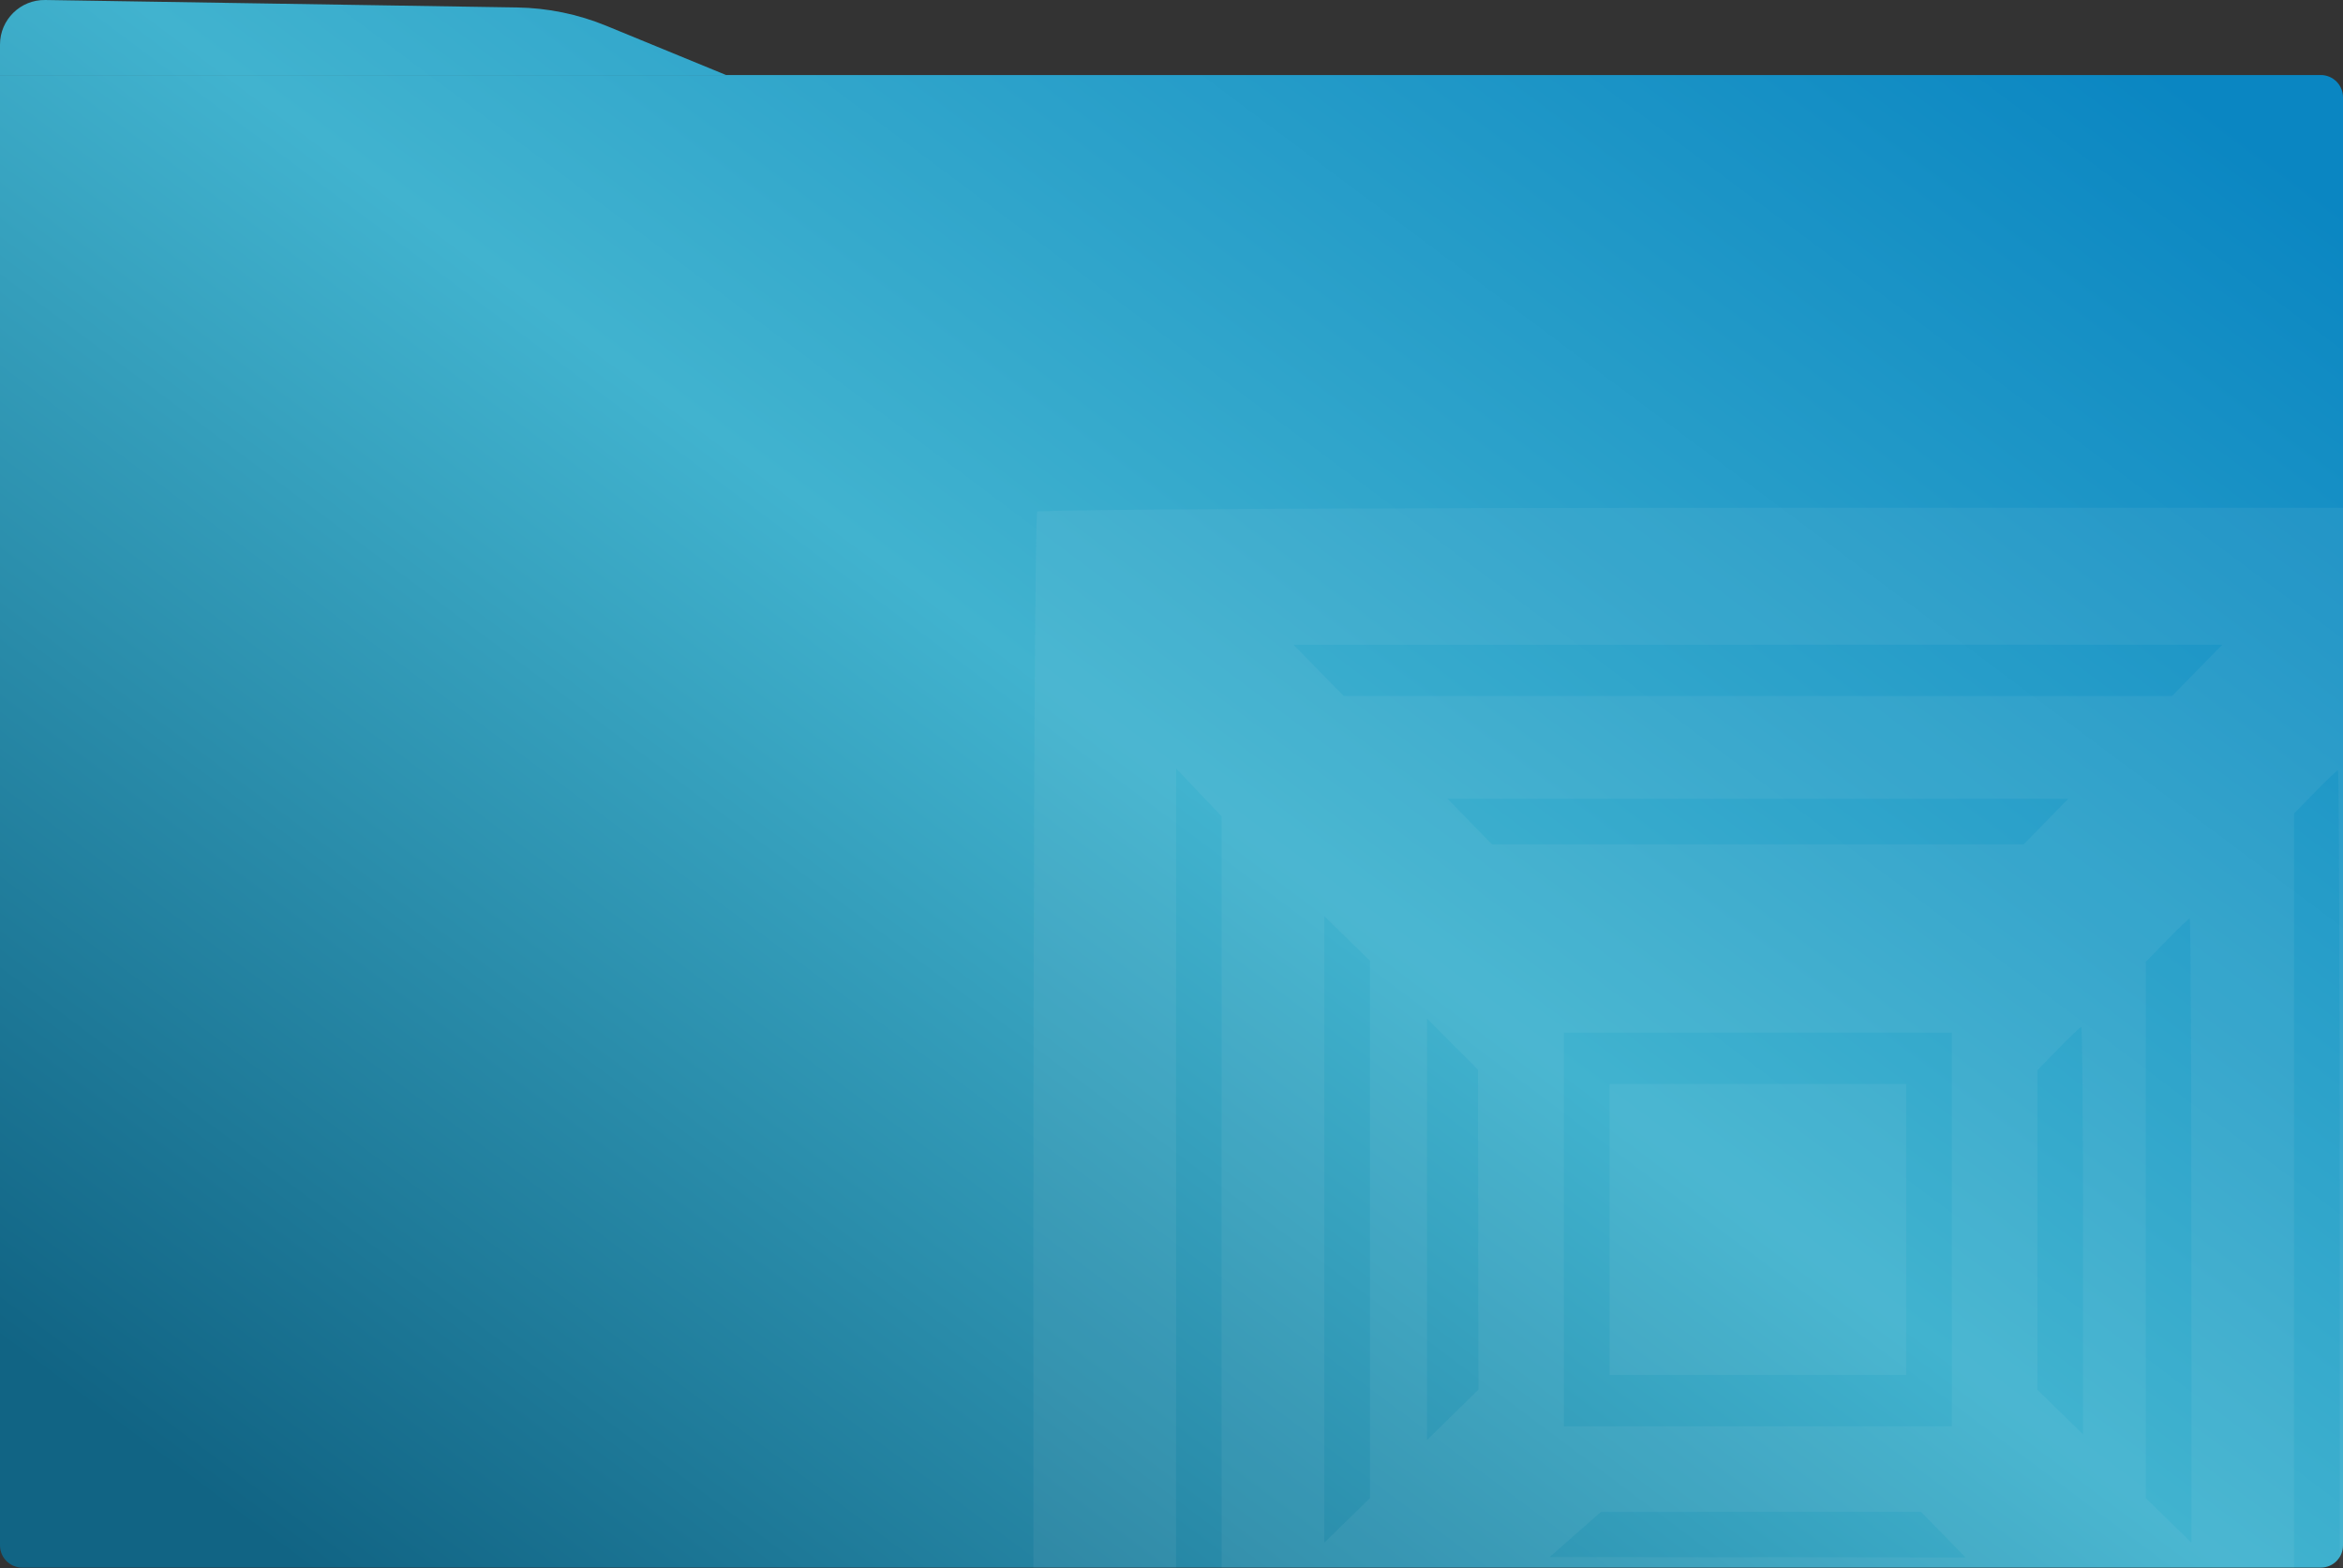 <?xml version="1.0" encoding="UTF-8"?> <svg xmlns="http://www.w3.org/2000/svg" width="526" height="352" viewBox="0 0 526 352" fill="none"><rect x="0" y="0" width="526" height="352" fill="#333333" stroke="none"/><g clip-path="url(#clip0_128_8)"><path d="M0 10C0 4.415 4.574 -0.087 10.158 0.001L116.092 1.676C122.969 1.785 129.766 3.183 136.128 5.798L163 16.841H0V10Z" fill="url(#paint0_linear_128_8)"></path><path d="M0 16.841H521C523.761 16.841 526 19.079 526 21.841V346.918C526 349.679 523.761 351.918 521 351.918H5C2.239 351.918 0 349.679 0 346.918V16.841Z" fill="url(#paint1_linear_128_8)"></path><path opacity="0.06" fill-rule="evenodd" clip-rule="evenodd" d="M232.854 114.854C232.384 115.323 232 188.223 232 276.854V438H394H556V276V114H394.854C306.223 114 233.323 114.384 232.854 114.854ZM493.249 150.498L487.594 156.261H394.64H301.687L296.032 150.498L290.376 144.735H394.64H498.904L493.249 150.498ZM274.261 276.434V369.607L269.138 374.609L264.016 379.611V276.051V172.492L269.138 177.877L274.261 183.262V276.434ZM525.265 276.26V379.611L520.142 374.609L515.02 369.607V276.114V182.621L519.762 177.765C522.371 175.094 524.676 172.909 524.884 172.909C525.093 172.909 525.265 219.417 525.265 276.26ZM459.312 184.435L454.31 189.557H394.64H334.971L329.968 184.435L324.966 179.312H394.64H464.314L459.312 184.435ZM307.557 276V336.31L302.435 341.312L297.312 346.314V276V205.686L302.435 210.688L307.557 215.69V276ZM491.968 276.26V346.314L486.846 341.312L481.723 336.31V276.114V215.918L486.465 211.062C489.074 208.39 491.379 206.206 491.588 206.206C491.797 206.206 491.968 237.73 491.968 276.26ZM331.847 276.054L331.889 311.965L326.126 317.621L320.364 323.276V275.964V228.651L326.084 234.396L331.806 240.142L331.847 276.054ZM467.636 276.26V321.982L462.514 316.98L457.391 311.978V276.114V240.25L462.133 235.394C464.742 232.722 467.047 230.538 467.256 230.538C467.465 230.538 467.636 251.112 467.636 276.26ZM438.182 276V320.182H394.64H351.099V276V231.818H394.64H438.182V276ZM361.344 276V308.656H394.64H427.937V276V243.344H394.64H361.344V276ZM436.261 344.514L441.263 349.636L394.58 349.581L347.897 349.527L353.66 344.463L359.423 339.398L395.341 339.395L431.259 339.391L436.261 344.514ZM459.707 368.176L465.715 373.909L395.535 373.939L325.356 373.968L328.803 369.449C330.7 366.963 333.178 364.387 334.311 363.725C335.514 363.021 360.797 362.504 395.035 362.481L453.698 362.443L459.707 368.176ZM492.345 400.748C494.955 403.502 497.091 406.096 497.091 406.511C497.091 406.925 450.914 407.265 394.474 407.265H291.857L296.826 401.622L301.794 395.98L394.697 395.859L487.599 395.739L492.345 400.748Z" fill="#F8F8F8"></path></g><defs><linearGradient id="paint0_linear_128_8" x1="491.696" y1="20.652" x2="180.966" y2="436.498" gradientUnits="userSpaceOnUse"><stop stop-color="#0A86C2"></stop><stop offset="0.5" stop-color="#41B3CF"></stop><stop offset="1" stop-color="#116484"></stop></linearGradient><linearGradient id="paint1_linear_128_8" x1="491.696" y1="20.652" x2="180.966" y2="436.498" gradientUnits="userSpaceOnUse"><stop stop-color="#0A86C2"></stop><stop offset="0.5" stop-color="#41B3CF"></stop><stop offset="1" stop-color="#116484"></stop></linearGradient><clipPath id="clip0_128_8"><rect width="526" height="351.918" fill="white"></rect></clipPath></defs></svg> 